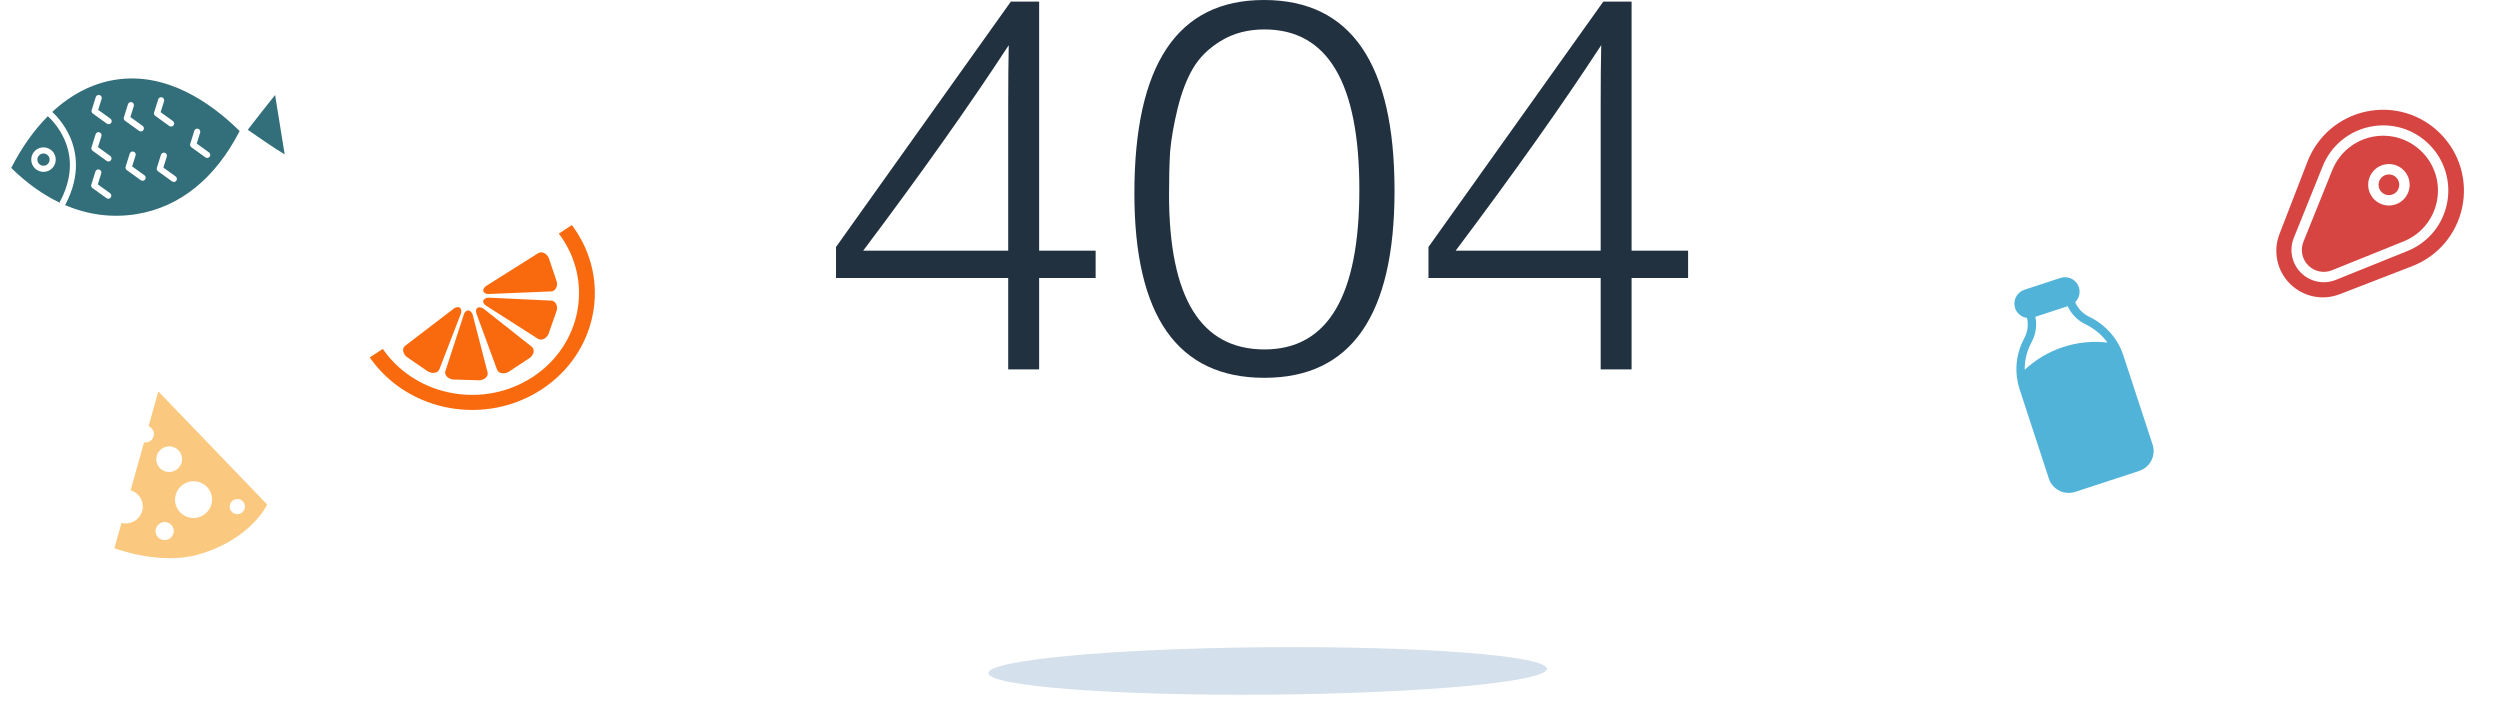 <svg width="311" height="90" viewBox="0 0 311 90" fill="none" xmlns="http://www.w3.org/2000/svg">
<path d="M192.432 83.195C192.446 84.823 176.903 86.265 157.72 86.413C138.533 86.562 122.972 85.365 122.958 83.733C122.945 82.105 138.487 80.663 157.67 80.515C176.857 80.362 192.418 81.564 192.432 83.195Z" fill="#D4E0EC"/>
<path fill-rule="evenodd" clip-rule="evenodd" d="M68.279 32.135L69.246 34.993C69.424 35.517 69.146 36.23 68.568 36.253L60.708 36.576C60.006 36.49 59.947 36.045 60.416 35.61L66.956 31.49C67.438 31.186 68.101 31.611 68.279 32.135V32.135ZM46.166 44.701C50.941 51.314 60.442 52.988 67.386 48.44C74.33 43.892 76.088 34.845 71.312 28.232C71.256 28.154 71.198 28.077 71.14 28L69.518 29.062C69.576 29.139 69.633 29.216 69.69 29.294C73.849 35.054 72.318 42.934 66.27 46.895C60.222 50.856 51.947 49.398 47.788 43.639C47.732 43.561 47.677 43.482 47.622 43.403L46 44.465C46.055 44.544 46.109 44.623 46.166 44.701L46.166 44.701ZM53.184 46.178L50.629 44.42C50.16 44.097 49.941 43.367 50.392 43.022L56.528 38.332C57.148 38.005 57.471 38.331 57.363 38.947L54.652 45.953C54.452 46.47 53.653 46.501 53.184 46.178ZM59.571 47.308L56.419 47.212C55.841 47.194 55.231 46.705 55.402 46.179L57.732 39.023C58.054 38.422 58.514 38.52 58.786 39.087L60.655 46.339C60.793 46.874 60.149 47.325 59.571 47.308ZM65.891 44.533L63.298 46.242C62.822 46.555 62.026 46.508 61.835 45.989L59.235 38.917C59.118 38.252 59.548 38.07 60.122 38.372L66.156 43.14C66.601 43.491 66.366 44.219 65.891 44.533V44.533ZM69.245 38.663L68.247 41.511C68.064 42.033 67.397 42.45 66.917 42.144L60.383 37.97C59.871 37.504 60.101 37.113 60.75 37.026L68.581 37.396C69.159 37.423 69.428 38.14 69.245 38.663Z" fill="#F96A0E"/>
<path d="M263.565 42.856C262.729 41.351 261.442 40.142 259.881 39.396C259.104 39.02 258.49 38.379 258.149 37.59C258.445 37.304 258.634 36.927 258.687 36.521C258.74 36.116 258.654 35.705 258.442 35.356C258.229 35.007 257.904 34.74 257.519 34.598C257.133 34.457 256.71 34.449 256.318 34.576L251.851 36.039C251.459 36.168 251.121 36.425 250.893 36.768C250.665 37.111 250.56 37.519 250.596 37.927C250.632 38.335 250.806 38.718 251.09 39.014C251.374 39.31 251.751 39.501 252.16 39.556C252.351 40.377 252.245 41.241 251.861 41.997L251.742 42.229C250.976 43.7 250.687 45.367 250.915 47.002C250.976 47.471 251.079 47.934 251.225 48.384L254.881 59.542C255.095 60.194 255.561 60.733 256.178 61.042C256.794 61.35 257.51 61.403 258.168 61.187L266.109 58.585C266.767 58.369 267.313 57.903 267.628 57.29C267.942 56.676 267.999 55.966 267.785 55.314L264.128 44.155C263.981 43.706 263.793 43.271 263.565 42.856ZM252.659 42.699L252.778 42.464C253.266 41.521 253.415 40.443 253.2 39.408L257.225 38.089C257.668 39.069 258.444 39.861 259.418 40.329C260.514 40.853 261.46 41.639 262.173 42.616C260.317 42.4 258.434 42.59 256.655 43.172C254.876 43.755 253.246 44.717 251.878 45.99C251.86 44.847 252.129 43.716 252.659 42.699Z" fill="#51B3D8"/>
<path d="M18.483 53.02C18.773 53.135 19.009 53.374 19.105 53.694C19.271 54.25 18.952 54.836 18.392 55.004C18.233 55.052 18.072 55.059 17.919 55.035L16.249 60.997C16.91 61.191 17.462 61.701 17.673 62.406C18.006 63.517 17.368 64.691 16.247 65.026C15.864 65.141 15.475 65.141 15.114 65.049L14.233 68.197C14.233 68.197 19.868 70.372 24.716 68.97C31.248 67.081 33.242 62.765 33.242 62.765L19.696 48.692L18.483 53.02ZM20.806 67.141C20.207 67.321 19.578 66.984 19.4 66.39C19.222 65.795 19.563 65.168 20.162 64.989C20.76 64.809 21.391 65.146 21.569 65.74C21.747 66.334 21.405 66.962 20.806 67.141ZM29.25 62.116C29.752 61.966 30.281 62.248 30.43 62.746C30.579 63.245 30.293 63.771 29.791 63.921C29.288 64.072 28.76 63.79 28.611 63.291C28.461 62.793 28.747 62.267 29.25 62.116ZM26.281 61.493C26.642 62.7 25.949 63.975 24.732 64.34C23.515 64.704 22.235 64.02 21.873 62.813C21.511 61.605 22.205 60.33 23.422 59.966C24.64 59.601 25.919 60.285 26.281 61.493ZM22.585 56.661C22.837 57.504 22.353 58.394 21.503 58.649C20.653 58.904 19.759 58.426 19.507 57.583C19.254 56.739 19.739 55.849 20.589 55.594C21.439 55.34 22.332 55.817 22.585 56.661Z" fill="#FAC87E"/>
<path d="M7.941 17.187C7.283 15.774 6.36 14.829 5.952 14.455C4.24 16.173 2.703 18.334 1.397 20.89C3.311 22.772 5.333 24.218 7.425 25.213C7.431 25.168 7.443 25.124 7.465 25.082C8.928 22.307 9.088 19.651 7.941 17.187ZM5.653 21.361C4.823 21.495 4.039 20.929 3.905 20.099C3.771 19.27 4.337 18.485 5.167 18.351C5.996 18.217 6.781 18.783 6.915 19.613C7.049 20.443 6.483 21.227 5.653 21.361Z" fill="#336F7A"/>
<path d="M14.283 9.931C11.477 10.384 8.839 11.753 6.502 13.923C6.972 14.358 7.919 15.35 8.618 16.834C9.49 18.69 10.116 21.689 8.14 25.438C8.126 25.464 8.109 25.489 8.09 25.51C10.961 26.736 13.956 27.125 16.981 26.636C22.362 25.767 26.794 22.195 29.812 16.3C26.236 12.773 20.698 8.894 14.283 9.931ZM13.779 24.568C13.717 24.653 13.627 24.705 13.531 24.721C13.434 24.736 13.332 24.715 13.247 24.654L11.499 23.392C11.366 23.296 11.309 23.125 11.358 22.969L11.868 21.343C11.931 21.142 12.144 21.03 12.345 21.093C12.546 21.156 12.658 21.37 12.595 21.57L12.168 22.935L13.693 24.036C13.864 24.159 13.902 24.397 13.779 24.568ZM13.802 19.932C13.741 20.017 13.65 20.069 13.554 20.085C13.458 20.1 13.355 20.079 13.27 20.018L11.522 18.756C11.389 18.66 11.333 18.489 11.382 18.333L11.891 16.707C11.954 16.506 12.168 16.394 12.368 16.457C12.569 16.52 12.681 16.733 12.618 16.934L12.191 18.299L13.716 19.4C13.887 19.523 13.925 19.761 13.802 19.932ZM13.825 15.296C13.764 15.381 13.673 15.433 13.577 15.449C13.481 15.464 13.379 15.443 13.293 15.382L11.545 14.12C11.412 14.024 11.356 13.853 11.405 13.697L11.914 12.071C11.977 11.87 12.191 11.758 12.392 11.821C12.592 11.884 12.704 12.098 12.641 12.298L12.214 13.663L13.739 14.764C13.91 14.887 13.948 15.125 13.825 15.296ZM18.05 22.334C17.989 22.419 17.898 22.471 17.802 22.487C17.706 22.502 17.604 22.481 17.518 22.42L15.77 21.158C15.637 21.062 15.581 20.891 15.63 20.735L16.139 19.109C16.202 18.908 16.416 18.796 16.617 18.859C16.818 18.922 16.929 19.136 16.866 19.337L16.439 20.701L17.964 21.802C18.135 21.925 18.174 22.163 18.05 22.334ZM17.831 16.193C17.769 16.278 17.678 16.33 17.582 16.346C17.486 16.361 17.384 16.34 17.298 16.279L15.55 15.017C15.418 14.921 15.361 14.751 15.41 14.594L15.919 12.968C15.982 12.767 16.196 12.655 16.397 12.718C16.598 12.781 16.709 12.995 16.646 13.195L16.219 14.56L17.744 15.661C17.915 15.784 17.954 16.022 17.831 16.193ZM21.934 22.478C21.872 22.564 21.782 22.616 21.686 22.632C21.59 22.647 21.487 22.626 21.402 22.564L19.654 21.302C19.521 21.207 19.465 21.036 19.514 20.88L20.023 19.253C20.086 19.053 20.299 18.941 20.5 19.004C20.701 19.066 20.813 19.28 20.75 19.481L20.323 20.845L21.848 21.946C22.019 22.07 22.057 22.308 21.934 22.478ZM21.593 15.585C21.531 15.67 21.441 15.723 21.344 15.738C21.248 15.754 21.146 15.733 21.061 15.671L19.313 14.409C19.18 14.313 19.123 14.143 19.172 13.986L19.681 12.36C19.744 12.159 19.958 12.047 20.159 12.11C20.36 12.173 20.472 12.387 20.409 12.588L19.981 13.952L21.507 15.053C21.677 15.176 21.716 15.415 21.593 15.585ZM26.084 19.492C26.022 19.577 25.932 19.63 25.836 19.645C25.739 19.661 25.637 19.64 25.552 19.578L23.804 18.316C23.671 18.22 23.614 18.05 23.663 17.893L24.173 16.267C24.235 16.066 24.449 15.954 24.65 16.017C24.851 16.08 24.963 16.294 24.9 16.495L24.473 17.859L25.998 18.96C26.169 19.083 26.207 19.321 26.084 19.492Z" fill="#336F7A"/>
<path d="M5.29 19.104C4.875 19.171 4.592 19.563 4.659 19.978C4.726 20.393 5.118 20.676 5.533 20.609C5.947 20.542 6.231 20.15 6.163 19.735C6.096 19.32 5.704 19.037 5.29 19.104Z" fill="#336F7A"/>
<path d="M30.821 16.144C31.645 16.723 33.863 18.269 35.416 19.211L34.221 11.816C33.093 13.216 31.438 15.347 30.821 16.144Z" fill="#336F7A"/>
<path d="M306.295 25.801C307.002 22.459 305.981 19.02 303.564 16.604C301.148 14.187 297.71 13.166 294.367 13.873C291.025 14.579 288.292 16.903 287.058 20.087L283.566 29.116C282.738 31.252 283.249 33.678 284.87 35.298C286.491 36.919 288.916 37.43 291.052 36.602L300.081 33.11C303.265 31.876 305.591 29.145 306.295 25.801ZM299.495 31.224L290.583 34.815C289.085 35.419 287.38 35.073 286.237 33.931C285.095 32.788 284.749 31.083 285.353 29.585L288.944 20.673C289.965 18.143 292.17 16.308 294.844 15.763C297.518 15.213 300.267 16.043 302.196 17.972C304.125 19.901 304.953 22.648 304.405 25.324C303.86 27.998 302.025 30.203 299.495 31.224ZM301.284 18.884C299.661 17.261 297.352 16.565 295.101 17.023C292.854 17.484 291 19.027 290.141 21.154L286.548 30.069C286.137 31.085 286.374 32.243 287.149 33.019C287.925 33.794 289.083 34.031 290.099 33.62L299.014 30.027C301.143 29.17 302.684 27.314 303.145 25.067C303.603 22.816 302.908 20.507 301.284 18.884ZM295.357 24.811C294.351 23.806 294.351 22.169 295.357 21.163C296.362 20.158 297.999 20.158 299.004 21.163C300.01 22.169 300.01 23.806 299.004 24.811C297.999 25.817 296.362 25.817 295.357 24.811ZM298.093 23.899C297.589 24.403 296.773 24.403 296.269 23.899C295.765 23.395 295.765 22.579 296.269 22.076C296.773 21.572 297.589 21.572 298.093 22.076C298.596 22.579 298.596 23.395 298.093 23.899Z" fill="#D64542"/>
<path d="M136.298 31.181V34.58H129.268V45.954H125.421V34.58H104V30.723L125.753 0.196H129.268V31.181H136.298ZM125.421 31.181V13.139C125.421 10.219 125.443 7.713 125.487 5.622C120.624 13.074 114.589 21.593 107.382 31.181H125.421Z" fill="#213140"/>
<path d="M157.232 0C168.064 0 173.48 7.91 173.48 23.729C173.48 39.243 168.086 47 157.298 47C146.51 47 141.117 39.352 141.117 24.056C141.117 8.019 146.488 0 157.232 0ZM157.298 3.661C155.22 3.661 153.408 4.14 151.86 5.099C150.357 6.014 149.207 7.147 148.412 8.498C147.616 9.849 146.975 11.527 146.488 13.531C146.002 15.536 145.693 17.323 145.56 18.892C145.471 20.46 145.427 22.225 145.427 24.186C145.427 37.042 149.384 43.47 157.298 43.47C165.168 43.47 169.103 36.846 169.103 23.598C169.103 10.306 165.168 3.661 157.298 3.661Z" fill="#213140"/>
<path d="M210 31.181V34.58H202.97V45.954H199.124V34.58H177.702V30.723L199.455 0.196H202.97V31.181H210ZM199.124 31.181V13.139C199.124 10.219 199.146 7.713 199.19 5.622C194.327 13.074 188.291 21.593 181.085 31.181H199.124Z" fill="#213140"/>
</svg>
